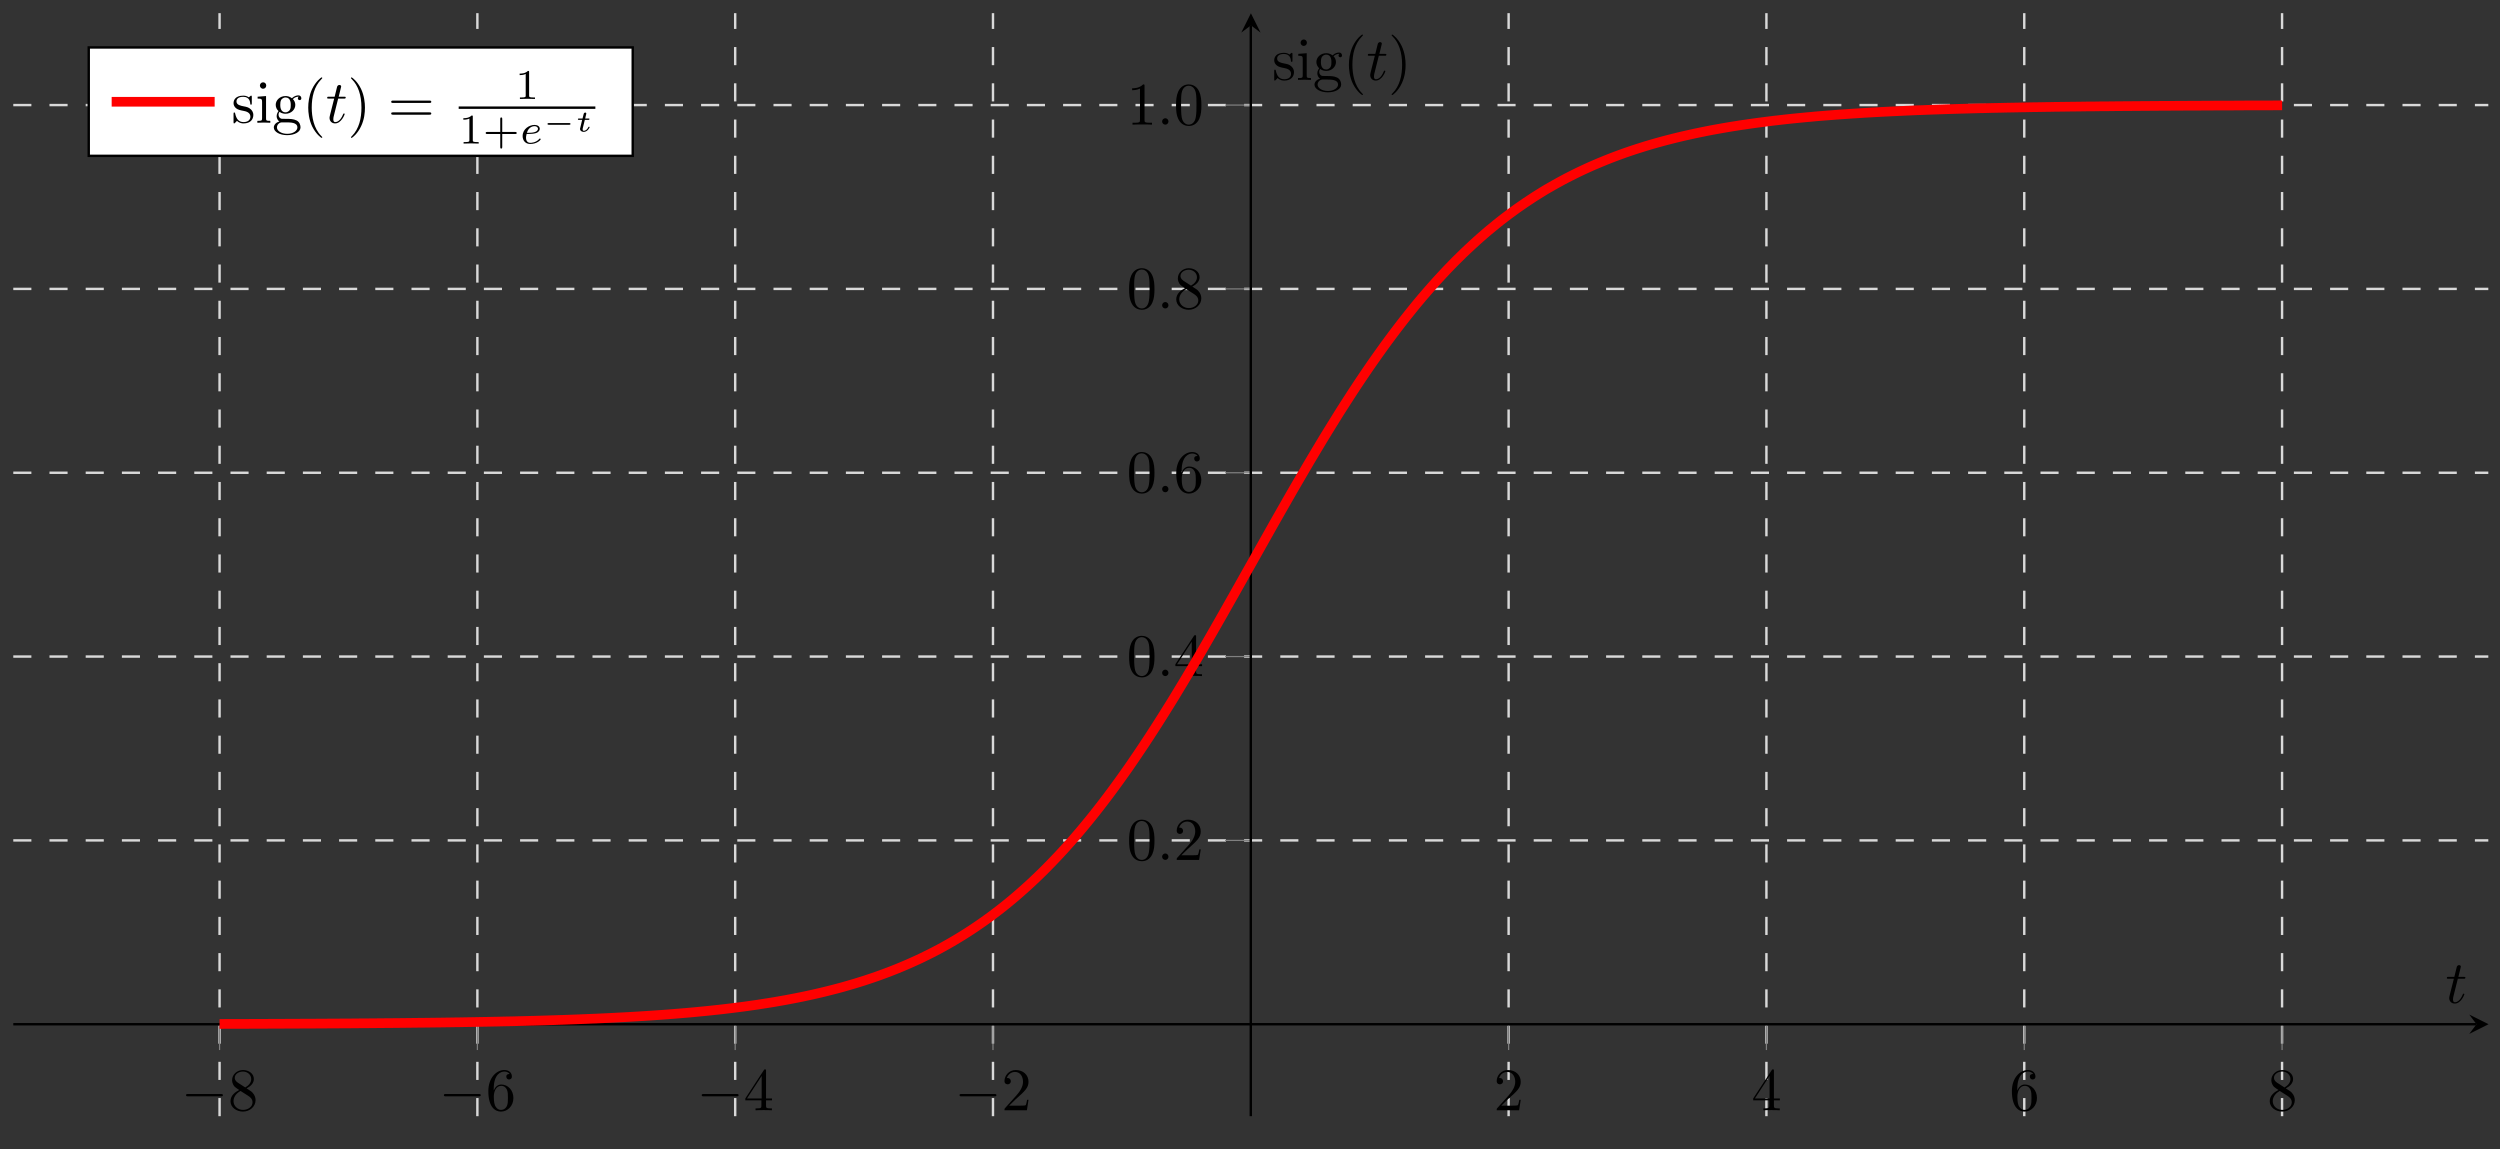 <?xml version="1.0" encoding="UTF-8"?>
<svg xmlns="http://www.w3.org/2000/svg" xmlns:xlink="http://www.w3.org/1999/xlink" width="720pt" height="331pt" viewBox="0 0 720 331" version="1.1">
<rect x="0" y="0" width="720" height="331" fill="#333333" stroke="none"/>
<defs>
<clipPath id="clip1">
  <path d="M 23 3.824 L 697 3.824 L 697 321.457 L 23 321.457 Z M 23 3.824 "/>
</clipPath>
</defs>
<g id="surface1">
<path style="fill:none;stroke-width:0.399;stroke-linecap:butt;stroke-linejoin:miter;stroke:rgb(85.098%,85.098%,85.098%);stroke-opacity:1;stroke-dasharray:2.989,2.989;stroke-miterlimit:10;" d="M 0.001 -15.165 L 0.001 166.778 M 42.576 -15.165 L 42.576 166.778 M 85.15 -15.165 L 85.15 166.778 M 127.723 -15.165 L 127.723 166.778 M 212.872 -15.165 L 212.872 166.778 M 255.446 -15.165 L 255.446 166.778 M 298.025 -15.165 L 298.025 166.778 M 340.599 -15.165 L 340.599 166.778 " transform="matrix(1.744,0,0,-1.746,63.232,294.983)"/>
<path style="fill:none;stroke-width:0.399;stroke-linecap:butt;stroke-linejoin:miter;stroke:rgb(85.098%,85.098%,85.098%);stroke-opacity:1;stroke-dasharray:2.989,2.989;stroke-miterlimit:10;" d="M -34.063 30.324 L 374.657 30.324 M -34.063 60.65 L 374.657 60.65 M -34.063 90.968 L 374.657 90.968 M -34.063 121.294 L 374.657 121.294 M -34.063 151.617 L 374.657 151.617 " transform="matrix(1.744,0,0,-1.746,63.232,294.983)"/>
<path style="fill:none;stroke-width:0.199;stroke-linecap:butt;stroke-linejoin:miter;stroke:rgb(50.196%,50.196%,50.196%);stroke-opacity:1;stroke-miterlimit:10;" d="M 0.001 -4.254 L 0.001 0.001 M 42.576 -4.254 L 42.576 0.001 M 85.15 -4.254 L 85.15 0.001 M 127.723 -4.254 L 127.723 0.001 M 212.872 -4.254 L 212.872 0.001 M 255.446 -4.254 L 255.446 0.001 M 298.025 -4.254 L 298.025 0.001 M 340.599 -4.254 L 340.599 0.001 " transform="matrix(1.744,0,0,-1.746,63.232,294.983)"/>
<path style="fill:none;stroke-width:0.199;stroke-linecap:butt;stroke-linejoin:miter;stroke:rgb(50.196%,50.196%,50.196%);stroke-opacity:1;stroke-miterlimit:10;" d="M 166.049 30.324 L 170.297 30.324 M 166.049 60.65 L 170.297 60.65 M 166.049 90.968 L 170.297 90.968 M 166.049 121.294 L 170.297 121.294 M 166.049 151.617 L 170.297 151.617 " transform="matrix(1.744,0,0,-1.746,63.232,294.983)"/>
<path style="fill:none;stroke-width:0.399;stroke-linecap:butt;stroke-linejoin:miter;stroke:rgb(0%,0%,0%);stroke-opacity:1;stroke-miterlimit:10;" d="M -34.063 0.001 L 372.666 0.001 " transform="matrix(1.744,0,0,-1.746,63.232,294.983)"/>
<path style=" stroke:none;fill-rule:nonzero;fill:rgb(0%,0%,0%);fill-opacity:1;" d="M 716.703 294.98 L 711.145 292.199 L 713.23 294.98 L 711.145 297.766 "/>
<path style="fill:none;stroke-width:0.399;stroke-linecap:butt;stroke-linejoin:miter;stroke:rgb(0%,0%,0%);stroke-opacity:1;stroke-miterlimit:10;" d="M 170.297 -15.165 L 170.297 164.785 " transform="matrix(1.744,0,0,-1.746,63.232,294.983)"/>
<path style=" stroke:none;fill-rule:nonzero;fill:rgb(0%,0%,0%);fill-opacity:1;" d="M 360.262 3.824 L 357.484 9.391 L 360.262 7.305 L 363.043 9.391 "/>
<path style=" stroke:none;fill-rule:nonzero;fill:rgb(0%,0%,0%);fill-opacity:1;" d="M 63.578 315.75 C 63.875 315.75 64.203 315.75 64.203 315.395 C 64.203 315.07 63.875 315.07 63.578 315.07 L 54.176 315.07 C 53.875 315.07 53.574 315.07 53.574 315.395 C 53.574 315.75 53.875 315.75 54.176 315.75 Z M 63.578 315.75 "/>
<path style=" stroke:none;fill-rule:nonzero;fill:rgb(0%,0%,0%);fill-opacity:1;" d="M 68.48 311.797 C 67.691 311.277 67.609 310.703 67.609 310.406 C 67.609 309.34 68.754 308.605 69.98 308.605 C 71.234 308.605 72.352 309.504 72.352 310.758 C 72.352 311.77 71.668 312.586 70.633 313.188 Z M 71.016 313.461 C 72.27 312.805 73.113 311.906 73.113 310.758 C 73.113 309.148 71.586 308.168 70.008 308.168 C 68.262 308.168 66.844 309.449 66.844 311.086 C 66.844 311.387 66.871 312.176 67.609 312.996 C 67.801 313.188 68.453 313.625 68.891 313.922 C 67.879 314.441 66.383 315.395 66.383 317.141 C 66.383 318.969 68.152 320.141 69.98 320.141 C 71.941 320.141 73.605 318.695 73.605 316.844 C 73.605 316.215 73.414 315.422 72.73 314.688 C 72.406 314.332 72.133 314.168 71.016 313.461 Z M 69.27 314.195 L 71.422 315.559 C 71.914 315.887 72.73 316.406 72.73 317.469 C 72.73 318.75 71.422 319.652 70.008 319.652 C 68.508 319.652 67.254 318.586 67.254 317.141 C 67.254 316.133 67.801 315.016 69.27 314.195 Z M 69.27 314.195 "/>
<path style=" stroke:none;fill-rule:nonzero;fill:rgb(0%,0%,0%);fill-opacity:1;" d="M 137.832 315.75 C 138.133 315.75 138.461 315.75 138.461 315.395 C 138.461 315.07 138.133 315.07 137.832 315.07 L 128.43 315.07 C 128.133 315.07 127.832 315.07 127.832 315.395 C 127.832 315.75 128.133 315.75 128.43 315.75 Z M 137.832 315.75 "/>
<path style=" stroke:none;fill-rule:nonzero;fill:rgb(0%,0%,0%);fill-opacity:1;" d="M 142.191 314.059 L 142.191 313.625 C 142.191 309.23 144.344 308.605 145.246 308.605 C 145.652 308.605 146.391 308.715 146.77 309.312 C 146.5 309.312 145.816 309.312 145.816 310.078 C 145.816 310.621 146.227 310.895 146.605 310.895 C 146.879 310.895 147.426 310.73 147.426 310.051 C 147.426 309.012 146.66 308.168 145.219 308.168 C 142.984 308.168 140.641 310.406 140.641 314.25 C 140.641 318.914 142.656 320.141 144.262 320.141 C 146.199 320.141 147.859 318.508 147.859 316.215 C 147.859 314.004 146.309 312.34 144.371 312.34 C 143.199 312.34 142.547 313.215 142.191 314.059 Z M 144.262 319.652 C 143.172 319.652 142.656 318.613 142.547 318.344 C 142.219 317.523 142.219 316.133 142.219 315.832 C 142.219 314.469 142.793 312.723 144.344 312.723 C 144.645 312.723 145.434 312.723 145.98 313.812 C 146.281 314.441 146.281 315.34 146.281 316.188 C 146.281 317.031 146.281 317.906 145.98 318.531 C 145.461 319.57 144.672 319.652 144.262 319.652 Z M 144.262 319.652 "/>
<path style=" stroke:none;fill-rule:nonzero;fill:rgb(0%,0%,0%);fill-opacity:1;" d="M 212.09 315.75 C 212.391 315.75 212.719 315.75 212.719 315.395 C 212.719 315.07 212.391 315.07 212.09 315.07 L 202.688 315.07 C 202.387 315.07 202.09 315.07 202.09 315.395 C 202.09 315.75 202.387 315.75 202.688 315.75 Z M 212.09 315.75 "/>
<path style=" stroke:none;fill-rule:nonzero;fill:rgb(0%,0%,0%);fill-opacity:1;" d="M 219.285 316.898 L 219.285 318.398 C 219.285 319.023 219.23 319.215 217.949 319.215 L 217.594 319.215 L 217.594 319.762 C 218.301 319.707 219.203 319.707 219.938 319.707 C 220.672 319.707 221.574 319.707 222.309 319.762 L 222.309 319.215 L 221.926 319.215 C 220.645 319.215 220.617 319.023 220.617 318.398 L 220.617 316.898 L 222.336 316.898 L 222.336 316.352 L 220.617 316.352 L 220.617 308.441 C 220.617 308.086 220.617 307.977 220.32 307.977 C 220.184 307.977 220.129 307.977 219.992 308.195 L 214.652 316.352 L 214.652 316.898 Z M 219.363 316.352 L 215.141 316.352 L 219.363 309.859 Z M 219.363 316.352 "/>
<path style=" stroke:none;fill-rule:nonzero;fill:rgb(0%,0%,0%);fill-opacity:1;" d="M 286.348 315.75 C 286.648 315.75 286.973 315.75 286.973 315.395 C 286.973 315.07 286.648 315.07 286.348 315.07 L 276.945 315.07 C 276.645 315.07 276.344 315.07 276.344 315.395 C 276.344 315.75 276.645 315.75 276.945 315.75 Z M 286.348 315.75 "/>
<path style=" stroke:none;fill-rule:nonzero;fill:rgb(0%,0%,0%);fill-opacity:1;" d="M 290.625 318.426 L 292.477 316.625 C 295.176 314.223 296.211 313.297 296.211 311.551 C 296.211 309.559 294.656 308.168 292.531 308.168 C 290.57 308.168 289.289 309.777 289.289 311.332 C 289.289 312.285 290.16 312.285 290.215 312.285 C 290.516 312.285 291.113 312.094 291.113 311.359 C 291.113 310.922 290.789 310.457 290.188 310.457 C 290.051 310.457 290.023 310.457 289.969 310.484 C 290.352 309.34 291.305 308.715 292.312 308.715 C 293.895 308.715 294.629 310.133 294.629 311.551 C 294.629 312.941 293.785 314.305 292.805 315.395 L 289.48 319.105 C 289.289 319.297 289.289 319.352 289.289 319.762 L 295.746 319.762 L 296.211 316.734 L 295.801 316.734 C 295.695 317.25 295.586 318.016 295.395 318.289 C 295.285 318.426 294.141 318.426 293.758 318.426 Z M 290.625 318.426 "/>
<path style=" stroke:none;fill-rule:nonzero;fill:rgb(0%,0%,0%);fill-opacity:1;" d="M 432.383 318.426 L 434.234 316.625 C 436.934 314.223 437.969 313.297 437.969 311.551 C 437.969 309.559 436.414 308.168 434.289 308.168 C 432.328 308.168 431.047 309.777 431.047 311.332 C 431.047 312.285 431.918 312.285 431.973 312.285 C 432.273 312.285 432.871 312.094 432.871 311.359 C 432.871 310.922 432.543 310.457 431.945 310.457 C 431.809 310.457 431.781 310.457 431.727 310.484 C 432.109 309.34 433.062 308.715 434.07 308.715 C 435.652 308.715 436.387 310.133 436.387 311.551 C 436.387 312.941 435.543 314.305 434.562 315.395 L 431.238 319.105 C 431.047 319.297 431.047 319.352 431.047 319.762 L 437.504 319.762 L 437.969 316.734 L 437.559 316.734 C 437.449 317.25 437.34 318.016 437.152 318.289 C 437.043 318.426 435.898 318.426 435.516 318.426 Z M 432.383 318.426 "/>
<path style=" stroke:none;fill-rule:nonzero;fill:rgb(0%,0%,0%);fill-opacity:1;" d="M 509.555 316.898 L 509.555 318.398 C 509.555 319.023 509.5 319.215 508.219 319.215 L 507.863 319.215 L 507.863 319.762 C 508.574 319.707 509.473 319.707 510.207 319.707 C 510.945 319.707 511.844 319.707 512.578 319.762 L 512.578 319.215 L 512.199 319.215 C 510.918 319.215 510.891 319.023 510.891 318.398 L 510.891 316.898 L 512.605 316.898 L 512.605 316.352 L 510.891 316.352 L 510.891 308.441 C 510.891 308.086 510.891 307.977 510.59 307.977 C 510.453 307.977 510.398 307.977 510.262 308.195 L 504.922 316.352 L 504.922 316.898 Z M 509.637 316.352 L 505.41 316.352 L 509.637 309.859 Z M 509.637 316.352 "/>
<path style=" stroke:none;fill-rule:nonzero;fill:rgb(0%,0%,0%);fill-opacity:1;" d="M 580.977 314.059 L 580.977 313.625 C 580.977 309.23 583.129 308.605 584.031 308.605 C 584.438 308.605 585.176 308.715 585.555 309.312 C 585.281 309.312 584.602 309.312 584.602 310.078 C 584.602 310.621 585.012 310.895 585.391 310.895 C 585.664 310.895 586.211 310.73 586.211 310.051 C 586.211 309.012 585.445 308.168 584.004 308.168 C 581.766 308.168 579.422 310.406 579.422 314.25 C 579.422 318.914 581.441 320.141 583.047 320.141 C 584.984 320.141 586.645 318.508 586.645 316.215 C 586.645 314.004 585.094 312.34 583.156 312.34 C 581.984 312.34 581.332 313.215 580.977 314.059 Z M 583.047 319.652 C 581.957 319.652 581.441 318.613 581.332 318.344 C 581.004 317.523 581.004 316.133 581.004 315.832 C 581.004 314.469 581.578 312.723 583.129 312.723 C 583.43 312.723 584.219 312.723 584.766 313.812 C 585.066 314.441 585.066 315.34 585.066 316.188 C 585.066 317.031 585.066 317.906 584.766 318.531 C 584.246 319.57 583.457 319.652 583.047 319.652 Z M 583.047 319.652 "/>
<path style=" stroke:none;fill-rule:nonzero;fill:rgb(0%,0%,0%);fill-opacity:1;" d="M 655.777 311.797 C 654.988 311.277 654.906 310.703 654.906 310.406 C 654.906 309.34 656.051 308.605 657.277 308.605 C 658.531 308.605 659.648 309.504 659.648 310.758 C 659.648 311.77 658.969 312.586 657.934 313.188 Z M 658.312 313.461 C 659.566 312.805 660.41 311.906 660.41 310.758 C 660.41 309.148 658.887 308.168 657.305 308.168 C 655.562 308.168 654.145 309.449 654.145 311.086 C 654.145 311.387 654.172 312.176 654.906 312.996 C 655.098 313.188 655.75 313.625 656.188 313.922 C 655.18 314.441 653.68 315.395 653.68 317.141 C 653.68 318.969 655.453 320.141 657.277 320.141 C 659.238 320.141 660.902 318.695 660.902 316.844 C 660.902 316.215 660.711 315.422 660.031 314.688 C 659.703 314.332 659.43 314.168 658.312 313.461 Z M 656.57 314.195 L 658.723 315.559 C 659.215 315.887 660.031 316.406 660.031 317.469 C 660.031 318.75 658.723 319.652 657.305 319.652 C 655.805 319.652 654.551 318.586 654.551 317.141 C 654.551 316.133 655.098 315.016 656.57 314.195 Z M 656.57 314.195 "/>
<path style=" stroke:none;fill-rule:nonzero;fill:rgb(0%,0%,0%);fill-opacity:1;" d="M 332.488 242.086 C 332.488 240.695 332.406 239.305 331.805 238.023 C 331.016 236.332 329.57 236.059 328.863 236.059 C 327.801 236.059 326.547 236.523 325.809 238.133 C 325.266 239.332 325.184 240.695 325.184 242.086 C 325.184 243.395 325.238 244.949 325.973 246.289 C 326.711 247.68 327.992 248.031 328.836 248.031 C 329.762 248.031 331.098 247.68 331.859 246.016 C 332.406 244.812 332.488 243.449 332.488 242.086 Z M 328.836 247.652 C 328.152 247.652 327.117 247.215 326.82 245.551 C 326.629 244.516 326.629 242.906 326.629 241.867 C 326.629 240.75 326.629 239.605 326.766 238.676 C 327.09 236.605 328.398 236.441 328.836 236.441 C 329.406 236.441 330.551 236.766 330.879 238.484 C 331.07 239.469 331.07 240.777 331.07 241.867 C 331.07 243.176 331.07 244.352 330.879 245.469 C 330.605 247.133 329.625 247.652 328.836 247.652 Z M 328.836 247.652 "/>
<path style=" stroke:none;fill-rule:nonzero;fill:rgb(0%,0%,0%);fill-opacity:1;" d="M 336.516 246.723 C 336.516 246.234 336.105 245.797 335.617 245.797 C 335.098 245.797 334.688 246.234 334.688 246.723 C 334.688 247.242 335.098 247.652 335.617 247.652 C 336.105 247.652 336.516 247.242 336.516 246.723 Z M 336.516 246.723 "/>
<path style=" stroke:none;fill-rule:nonzero;fill:rgb(0%,0%,0%);fill-opacity:1;" d="M 340.227 246.316 L 342.078 244.516 C 344.777 242.113 345.812 241.188 345.812 239.441 C 345.812 237.449 344.258 236.059 342.133 236.059 C 340.172 236.059 338.891 237.668 338.891 239.223 C 338.891 240.176 339.762 240.176 339.816 240.176 C 340.117 240.176 340.715 239.984 340.715 239.25 C 340.715 238.812 340.391 238.348 339.789 238.348 C 339.652 238.348 339.625 238.348 339.57 238.375 C 339.953 237.23 340.906 236.605 341.914 236.605 C 343.496 236.605 344.23 238.023 344.23 239.441 C 344.23 240.832 343.387 242.195 342.406 243.285 L 339.082 246.996 C 338.891 247.188 338.891 247.242 338.891 247.652 L 345.348 247.652 L 345.812 244.625 L 345.402 244.625 C 345.293 245.141 345.184 245.906 344.996 246.18 C 344.887 246.316 343.742 246.316 343.359 246.316 Z M 340.227 246.316 "/>
<path style=" stroke:none;fill-rule:nonzero;fill:rgb(0%,0%,0%);fill-opacity:1;" d="M 332.488 189.148 C 332.488 187.758 332.406 186.363 331.805 185.082 C 331.016 183.391 329.57 183.117 328.863 183.117 C 327.801 183.117 326.547 183.582 325.809 185.191 C 325.266 186.391 325.184 187.758 325.184 189.148 C 325.184 190.457 325.238 192.012 325.973 193.348 C 326.711 194.738 327.992 195.094 328.836 195.094 C 329.762 195.094 331.098 194.738 331.859 193.074 C 332.406 191.875 332.488 190.512 332.488 189.148 Z M 328.836 194.711 C 328.152 194.711 327.117 194.277 326.82 192.613 C 326.629 191.574 326.629 189.965 326.629 188.93 C 326.629 187.812 326.629 186.664 326.766 185.738 C 327.09 183.664 328.398 183.5 328.836 183.5 C 329.406 183.5 330.551 183.828 330.879 185.547 C 331.07 186.527 331.07 187.84 331.07 188.93 C 331.07 190.238 331.07 191.41 330.879 192.531 C 330.605 194.195 329.625 194.711 328.836 194.711 Z M 328.836 194.711 "/>
<path style=" stroke:none;fill-rule:nonzero;fill:rgb(0%,0%,0%);fill-opacity:1;" d="M 336.516 193.785 C 336.516 193.293 336.105 192.855 335.617 192.855 C 335.098 192.855 334.688 193.293 334.688 193.785 C 334.688 194.305 335.098 194.711 335.617 194.711 C 336.105 194.711 336.516 194.305 336.516 193.785 Z M 336.516 193.785 "/>
<path style=" stroke:none;fill-rule:nonzero;fill:rgb(0%,0%,0%);fill-opacity:1;" d="M 343.141 191.848 L 343.141 193.348 C 343.141 193.977 343.086 194.168 341.805 194.168 L 341.453 194.168 L 341.453 194.711 C 342.16 194.656 343.059 194.656 343.797 194.656 C 344.531 194.656 345.43 194.656 346.168 194.711 L 346.168 194.168 L 345.785 194.168 C 344.504 194.168 344.477 193.977 344.477 193.348 L 344.477 191.848 L 346.195 191.848 L 346.195 191.301 L 344.477 191.301 L 344.477 183.391 C 344.477 183.039 344.477 182.93 344.176 182.93 C 344.039 182.93 343.988 182.93 343.852 183.145 L 338.508 191.301 L 338.508 191.848 Z M 343.223 191.301 L 339 191.301 L 343.223 184.809 Z M 343.223 191.301 "/>
<path style=" stroke:none;fill-rule:nonzero;fill:rgb(0%,0%,0%);fill-opacity:1;" d="M 332.488 136.211 C 332.488 134.82 332.406 133.43 331.805 132.145 C 331.016 130.453 329.57 130.184 328.863 130.184 C 327.801 130.184 326.547 130.645 325.809 132.254 C 325.266 133.457 325.184 134.82 325.184 136.211 C 325.184 137.52 325.238 139.074 325.973 140.41 C 326.711 141.801 327.992 142.156 328.836 142.156 C 329.762 142.156 331.098 141.801 331.859 140.137 C 332.406 138.938 332.488 137.574 332.488 136.211 Z M 328.836 141.773 C 328.152 141.773 327.117 141.34 326.82 139.676 C 326.629 138.637 326.629 137.027 326.629 135.992 C 326.629 134.875 326.629 133.727 326.766 132.801 C 327.09 130.727 328.398 130.562 328.836 130.562 C 329.406 130.562 330.551 130.891 330.879 132.609 C 331.07 133.59 331.07 134.902 331.07 135.992 C 331.07 137.301 331.07 138.473 330.879 139.594 C 330.605 141.258 329.625 141.773 328.836 141.773 Z M 328.836 141.773 "/>
<path style=" stroke:none;fill-rule:nonzero;fill:rgb(0%,0%,0%);fill-opacity:1;" d="M 336.516 140.848 C 336.516 140.355 336.105 139.922 335.617 139.922 C 335.098 139.922 334.688 140.355 334.688 140.848 C 334.688 141.367 335.098 141.773 335.617 141.773 C 336.105 141.773 336.516 141.367 336.516 140.848 Z M 336.516 140.848 "/>
<path style=" stroke:none;fill-rule:nonzero;fill:rgb(0%,0%,0%);fill-opacity:1;" d="M 340.309 136.074 L 340.309 135.637 C 340.309 131.246 342.461 130.617 343.359 130.617 C 343.77 130.617 344.504 130.727 344.887 131.328 C 344.613 131.328 343.934 131.328 343.934 132.09 C 343.934 132.637 344.34 132.91 344.723 132.91 C 344.996 132.91 345.539 132.746 345.539 132.062 C 345.539 131.027 344.777 130.184 343.332 130.184 C 341.098 130.184 338.754 132.418 338.754 136.266 C 338.754 140.93 340.77 142.156 342.379 142.156 C 344.312 142.156 345.977 140.52 345.977 138.23 C 345.977 136.02 344.422 134.355 342.488 134.355 C 341.316 134.355 340.66 135.227 340.309 136.074 Z M 342.379 141.664 C 341.289 141.664 340.77 140.629 340.66 140.355 C 340.336 139.539 340.336 138.148 340.336 137.848 C 340.336 136.484 340.906 134.738 342.461 134.738 C 342.762 134.738 343.551 134.738 344.094 135.828 C 344.395 136.457 344.395 137.355 344.395 138.203 C 344.395 139.047 344.395 139.922 344.094 140.547 C 343.578 141.582 342.789 141.664 342.379 141.664 Z M 342.379 141.664 "/>
<path style=" stroke:none;fill-rule:nonzero;fill:rgb(0%,0%,0%);fill-opacity:1;" d="M 332.488 83.273 C 332.488 81.883 332.406 80.492 331.805 79.207 C 331.016 77.516 329.57 77.246 328.863 77.246 C 327.801 77.246 326.547 77.707 325.809 79.316 C 325.266 80.52 325.184 81.883 325.184 83.273 C 325.184 84.582 325.238 86.137 325.973 87.473 C 326.711 88.863 327.992 89.219 328.836 89.219 C 329.762 89.219 331.098 88.863 331.859 87.199 C 332.406 86 332.488 84.637 332.488 83.273 Z M 328.836 88.836 C 328.152 88.836 327.117 88.402 326.82 86.738 C 326.629 85.699 326.629 84.09 326.629 83.055 C 326.629 81.938 326.629 80.789 326.766 79.863 C 327.09 77.789 328.398 77.625 328.836 77.625 C 329.406 77.625 330.551 77.953 330.879 79.672 C 331.07 80.652 331.07 81.965 331.07 83.055 C 331.07 84.363 331.07 85.535 330.879 86.656 C 330.605 88.32 329.625 88.836 328.836 88.836 Z M 328.836 88.836 "/>
<path style=" stroke:none;fill-rule:nonzero;fill:rgb(0%,0%,0%);fill-opacity:1;" d="M 336.516 87.91 C 336.516 87.418 336.105 86.984 335.617 86.984 C 335.098 86.984 334.688 87.418 334.688 87.91 C 334.688 88.43 335.098 88.836 335.617 88.836 C 336.105 88.836 336.516 88.43 336.516 87.91 Z M 336.516 87.91 "/>
<path style=" stroke:none;fill-rule:nonzero;fill:rgb(0%,0%,0%);fill-opacity:1;" d="M 340.852 80.871 C 340.062 80.355 339.98 79.781 339.98 79.48 C 339.98 78.418 341.125 77.68 342.352 77.68 C 343.605 77.68 344.723 78.582 344.723 79.836 C 344.723 80.844 344.039 81.664 343.004 82.262 Z M 343.387 82.535 C 344.641 81.883 345.484 80.98 345.484 79.836 C 345.484 78.227 343.961 77.246 342.379 77.246 C 340.633 77.246 339.219 78.527 339.219 80.164 C 339.219 80.465 339.246 81.254 339.98 82.074 C 340.172 82.262 340.824 82.699 341.262 83 C 340.254 83.52 338.754 84.473 338.754 86.219 C 338.754 88.047 340.523 89.219 342.352 89.219 C 344.312 89.219 345.977 87.773 345.977 85.918 C 345.977 85.293 345.785 84.5 345.105 83.766 C 344.777 83.41 344.504 83.246 343.387 82.535 Z M 341.645 83.273 L 343.797 84.637 C 344.285 84.965 345.105 85.48 345.105 86.547 C 345.105 87.828 343.797 88.727 342.379 88.727 C 340.879 88.727 339.625 87.664 339.625 86.219 C 339.625 85.211 340.172 84.09 341.645 83.273 Z M 341.645 83.273 "/>
<path style=" stroke:none;fill-rule:nonzero;fill:rgb(0%,0%,0%);fill-opacity:1;" d="M 329.625 24.77 C 329.625 24.336 329.625 24.309 329.219 24.309 C 328.129 25.426 326.602 25.426 326.055 25.426 L 326.055 25.973 C 326.41 25.973 327.418 25.973 328.316 25.508 L 328.316 34.535 C 328.316 35.164 328.262 35.355 326.711 35.355 L 326.164 35.355 L 326.164 35.898 C 326.766 35.844 328.262 35.844 328.973 35.844 C 329.652 35.844 331.18 35.844 331.777 35.898 L 331.777 35.355 L 331.234 35.355 C 329.652 35.355 329.625 35.164 329.625 34.535 Z M 329.625 24.77 "/>
<path style=" stroke:none;fill-rule:nonzero;fill:rgb(0%,0%,0%);fill-opacity:1;" d="M 336.516 34.973 C 336.516 34.48 336.105 34.047 335.617 34.047 C 335.098 34.047 334.688 34.48 334.688 34.973 C 334.688 35.492 335.098 35.898 335.617 35.898 C 336.105 35.898 336.516 35.492 336.516 34.973 Z M 336.516 34.973 "/>
<path style=" stroke:none;fill-rule:nonzero;fill:rgb(0%,0%,0%);fill-opacity:1;" d="M 346.004 30.336 C 346.004 28.945 345.922 27.555 345.32 26.27 C 344.531 24.578 343.086 24.309 342.379 24.309 C 341.316 24.309 340.062 24.77 339.324 26.379 C 338.781 27.582 338.699 28.945 338.699 30.336 C 338.699 31.645 338.754 33.199 339.488 34.535 C 340.227 35.926 341.508 36.281 342.352 36.281 C 343.277 36.281 344.613 35.926 345.375 34.262 C 345.922 33.062 346.004 31.699 346.004 30.336 Z M 342.352 35.898 C 341.668 35.898 340.633 35.465 340.336 33.801 C 340.145 32.762 340.145 31.152 340.145 30.117 C 340.145 29 340.145 27.852 340.281 26.926 C 340.605 24.852 341.914 24.688 342.352 24.688 C 342.922 24.688 344.066 25.016 344.395 26.734 C 344.586 27.719 344.586 29.027 344.586 30.117 C 344.586 31.426 344.586 32.602 344.395 33.719 C 344.121 35.383 343.141 35.898 342.352 35.898 Z M 342.352 35.898 "/>
<g clip-path="url(#clip1)" clip-rule="nonzero">
<path style="fill:none;stroke-width:1.594;stroke-linecap:butt;stroke-linejoin:miter;stroke:rgb(100%,0%,0%);stroke-opacity:1;stroke-miterlimit:10;" d="M 0.001 0.051 L 0.684 0.051 L 1.365 0.055 L 2.048 0.055 L 2.731 0.06 L 3.41 0.06 L 4.095 0.062 L 4.778 0.062 L 5.461 0.066 L 6.142 0.066 L 6.825 0.071 L 7.508 0.071 L 8.192 0.075 L 8.872 0.077 L 9.555 0.077 L 10.924 0.086 L 11.602 0.086 L 13.654 0.098 L 14.332 0.098 L 16.384 0.109 L 17.063 0.113 L 18.431 0.122 L 19.11 0.124 L 21.161 0.138 L 21.842 0.14 L 22.525 0.145 L 23.208 0.153 L 23.891 0.156 L 24.572 0.16 L 25.255 0.169 L 26.621 0.176 L 27.302 0.185 L 27.985 0.187 L 29.353 0.203 L 30.032 0.207 L 32.083 0.232 L 32.762 0.239 L 33.447 0.243 L 34.13 0.254 L 34.809 0.261 L 36.86 0.286 L 37.539 0.297 L 38.224 0.306 L 38.907 0.317 L 39.59 0.324 L 40.271 0.337 L 42.321 0.371 L 43.001 0.384 L 44.368 0.406 L 45.051 0.422 L 45.731 0.433 L 47.098 0.465 L 47.783 0.478 L 48.461 0.491 L 49.145 0.511 L 50.513 0.543 L 51.192 0.563 L 51.877 0.579 L 52.56 0.599 L 53.239 0.617 L 53.924 0.637 L 54.607 0.661 L 55.29 0.679 L 55.969 0.704 L 56.654 0.722 L 57.337 0.746 L 58.02 0.773 L 58.701 0.798 L 60.75 0.878 L 61.431 0.908 L 62.114 0.934 L 63.482 0.997 L 64.161 1.028 L 66.212 1.134 L 66.891 1.169 L 68.259 1.245 L 68.938 1.286 L 70.989 1.413 L 71.668 1.46 L 73.036 1.554 L 73.719 1.606 L 74.4 1.657 L 75.766 1.767 L 76.45 1.825 L 77.13 1.883 L 77.813 1.941 L 78.497 2.004 L 79.18 2.071 L 79.86 2.136 L 80.544 2.203 L 81.227 2.275 L 81.912 2.349 L 82.59 2.422 L 83.274 2.501 L 84.642 2.664 L 85.321 2.751 L 86.006 2.836 L 86.689 2.926 L 87.368 3.02 L 88.736 3.214 L 89.419 3.32 L 90.098 3.427 L 91.466 3.644 L 92.149 3.763 L 92.83 3.883 L 93.513 4.004 L 94.879 4.262 L 95.56 4.398 L 96.243 4.535 L 96.926 4.68 L 97.611 4.828 L 98.29 4.98 L 98.973 5.136 L 99.656 5.298 L 100.341 5.465 L 101.02 5.638 L 101.703 5.812 L 102.388 5.993 L 103.067 6.179 L 103.75 6.376 L 104.435 6.575 L 105.118 6.777 L 105.797 6.989 L 106.482 7.204 L 107.165 7.43 L 107.849 7.66 L 108.529 7.895 L 109.212 8.137 L 110.579 8.645 L 111.259 8.911 L 111.942 9.184 L 112.626 9.466 L 113.309 9.755 L 113.989 10.05 L 114.673 10.357 L 115.356 10.668 L 116.041 10.992 L 116.719 11.326 L 117.403 11.663 L 118.088 12.012 L 118.771 12.37 L 119.45 12.742 L 120.133 13.122 L 120.818 13.512 L 121.497 13.91 L 122.18 14.322 L 122.865 14.742 L 123.548 15.176 L 124.227 15.617 L 124.912 16.074 L 125.595 16.543 L 126.278 17.02 L 126.959 17.508 L 127.642 18.011 L 128.325 18.528 L 129.008 19.054 L 129.689 19.593 L 130.372 20.148 L 131.055 20.714 L 131.738 21.298 L 132.419 21.891 L 133.102 22.5 L 133.785 23.117 L 134.47 23.755 L 135.149 24.402 L 135.832 25.066 L 136.517 25.746 L 137.196 26.438 L 137.879 27.149 L 138.564 27.868 L 139.247 28.606 L 139.926 29.356 L 140.611 30.121 L 141.294 30.906 L 141.978 31.703 L 142.656 32.513 L 143.341 33.341 L 144.024 34.18 L 144.708 35.039 L 145.388 35.907 L 146.071 36.793 L 146.755 37.693 L 147.438 38.61 L 148.118 39.539 L 148.802 40.485 L 149.485 41.445 L 150.17 42.414 L 150.849 43.403 L 151.532 44.403 L 152.215 45.419 L 152.895 46.441 L 153.579 47.48 L 154.262 48.536 L 154.947 49.599 L 155.626 50.673 L 156.309 51.762 L 156.994 52.859 L 157.677 53.969 L 158.356 55.09 L 159.041 56.219 L 159.724 57.361 L 160.407 58.504 L 161.088 59.661 L 161.771 60.824 L 162.454 61.997 L 163.137 63.176 L 163.818 64.36 L 164.501 65.55 L 165.184 66.747 L 165.867 67.946 L 166.548 69.152 L 167.231 70.356 L 167.914 71.567 L 168.599 72.782 L 169.278 73.997 L 170.646 76.418 L 171.325 77.628 L 172.693 80.058 L 173.376 81.269 L 174.055 82.477 L 175.423 84.882 L 176.107 86.079 L 176.785 87.265 L 177.47 88.453 L 178.154 89.628 L 178.837 90.801 L 179.517 91.964 L 180.2 93.121 L 180.884 94.269 L 181.567 95.405 L 182.247 96.54 L 182.931 97.656 L 183.614 98.762 L 184.297 99.863 L 184.978 100.957 L 185.661 102.029 L 186.344 103.089 L 187.024 104.145 L 187.708 105.184 L 188.391 106.211 L 189.076 107.226 L 189.755 108.222 L 190.438 109.211 L 191.123 110.18 L 191.806 111.14 L 192.485 112.086 L 193.17 113.013 L 193.853 113.93 L 194.536 114.827 L 195.215 115.711 L 195.9 116.586 L 196.583 117.441 L 197.266 118.289 L 197.947 119.114 L 198.63 119.927 L 199.313 120.719 L 199.996 121.504 L 200.677 122.265 L 201.36 123.019 L 202.043 123.755 L 202.728 124.485 L 203.407 125.185 L 204.09 125.883 L 204.775 126.554 L 205.454 127.223 L 206.137 127.868 L 206.82 128.503 L 207.505 129.13 L 208.184 129.738 L 208.867 130.329 L 209.552 130.915 L 210.236 131.472 L 210.914 132.032 L 211.599 132.575 L 212.283 133.101 L 212.966 133.614 L 213.646 134.11 L 214.329 134.609 L 215.013 135.079 L 215.696 135.551 L 216.376 136.001 L 217.06 136.453 L 217.743 136.883 L 218.426 137.308 L 219.107 137.72 L 220.473 138.5 L 221.154 138.876 L 221.837 139.25 L 222.52 139.61 L 223.205 139.957 L 223.884 140.297 L 224.567 140.628 L 225.252 140.951 L 225.935 141.266 L 226.614 141.57 L 227.297 141.863 L 227.982 142.152 L 228.665 142.434 L 229.344 142.707 L 230.029 142.973 L 230.712 143.231 L 231.395 143.481 L 232.076 143.727 L 232.759 143.962 L 233.442 144.193 L 234.125 144.414 L 234.806 144.629 L 235.489 144.844 L 236.172 145.047 L 236.857 145.247 L 237.536 145.437 L 238.219 145.625 L 238.902 145.808 L 239.583 145.981 L 240.266 146.153 L 240.949 146.321 L 241.635 146.484 L 242.313 146.636 L 242.996 146.788 L 243.681 146.938 L 244.365 147.081 L 245.043 147.218 L 245.728 147.357 L 246.412 147.489 L 247.095 147.614 L 247.775 147.735 L 248.459 147.856 L 249.142 147.972 L 249.825 148.086 L 250.505 148.191 L 251.189 148.301 L 251.872 148.399 L 252.555 148.5 L 253.236 148.594 L 253.919 148.688 L 254.602 148.777 L 255.283 148.867 L 256.649 149.039 L 257.334 149.113 L 258.013 149.196 L 259.379 149.344 L 260.064 149.415 L 260.743 149.48 L 262.111 149.614 L 262.794 149.672 L 263.473 149.74 L 264.158 149.798 L 265.524 149.907 L 266.205 149.957 L 266.888 150.013 L 267.571 150.062 L 268.254 150.109 L 268.935 150.156 L 269.618 150.203 L 270.301 150.245 L 270.982 150.29 L 271.665 150.333 L 273.031 150.411 L 273.712 150.447 L 274.395 150.485 L 275.764 150.554 L 276.442 150.585 L 277.81 150.648 L 278.494 150.684 L 279.172 150.711 L 279.857 150.742 L 280.541 150.769 L 281.224 150.789 L 281.902 150.82 L 283.954 150.892 L 284.635 150.914 L 285.318 150.937 L 286.684 150.977 L 287.365 150.999 L 288.048 151.015 L 288.731 151.035 L 289.412 151.055 L 290.778 151.093 L 291.461 151.102 L 292.142 151.122 L 292.825 151.14 L 294.193 151.165 L 294.872 151.183 L 296.923 151.219 L 297.602 151.234 L 298.287 151.243 L 298.97 151.259 L 299.653 151.27 L 300.334 151.277 L 301.7 151.301 L 302.383 151.308 L 303.064 151.322 L 304.43 151.337 L 305.111 151.348 L 307.16 151.371 L 307.841 151.38 L 308.524 151.391 L 309.893 151.398 L 310.571 151.411 L 311.94 151.418 L 312.623 151.427 L 313.301 151.433 L 313.984 151.438 L 314.67 151.445 L 315.353 151.449 L 316.031 151.454 L 316.717 151.458 L 317.4 151.465 L 318.083 151.469 L 318.764 151.474 L 319.447 151.48 L 320.813 151.489 L 321.494 151.492 L 322.177 151.496 L 322.86 151.496 L 323.541 151.501 L 324.224 151.507 L 324.907 151.507 L 325.59 151.512 L 326.271 151.516 L 326.954 151.516 L 327.637 151.521 L 328.322 151.521 L 329.001 151.527 L 329.684 151.532 L 330.369 151.532 L 331.052 151.536 L 331.731 151.539 L 332.416 151.539 L 333.782 151.548 L 334.461 151.552 L 336.512 151.552 L 337.193 151.554 L 337.876 151.554 L 338.559 151.559 L 339.24 151.563 L 340.606 151.563 " transform="matrix(1.744,0,0,-1.746,63.232,294.983)"/>
</g>
<path style=" stroke:none;fill-rule:nonzero;fill:rgb(0%,0%,0%);fill-opacity:1;" d="M 707.855 281.883 L 709.488 281.883 C 709.844 281.883 710.035 281.883 710.035 281.527 C 710.035 281.336 709.844 281.336 709.543 281.336 L 708.02 281.336 C 708.645 278.855 708.727 278.527 708.727 278.418 C 708.727 278.117 708.508 277.953 708.211 277.953 C 708.156 277.953 707.664 277.953 707.527 278.582 L 706.848 281.336 L 705.211 281.336 C 704.855 281.336 704.695 281.336 704.695 281.664 C 704.695 281.883 704.828 281.883 705.184 281.883 L 706.711 281.883 C 705.457 286.82 705.375 287.121 705.375 287.418 C 705.375 288.375 706.027 289.027 706.984 289.027 C 708.754 289.027 709.734 286.492 709.734 286.355 C 709.734 286.164 709.598 286.164 709.543 286.164 C 709.383 286.164 709.355 286.219 709.273 286.41 C 708.535 288.238 707.609 288.648 707.012 288.648 C 706.656 288.648 706.465 288.43 706.465 287.855 C 706.465 287.418 706.52 287.309 706.574 287.012 Z M 707.855 281.883 "/>
<path style=" stroke:none;fill-rule:nonzero;fill:rgb(0%,0%,0%);fill-opacity:1;" d="M 370.023 19.633 C 370.406 19.715 371.824 19.988 371.824 21.242 C 371.824 22.113 371.223 22.824 369.859 22.824 C 368.391 22.824 367.762 21.84 367.434 20.34 C 367.379 20.125 367.379 20.07 367.191 20.07 C 366.973 20.07 366.973 20.176 366.973 20.477 L 366.973 22.797 C 366.973 23.098 366.973 23.207 367.164 23.207 C 367.246 23.207 367.273 23.18 367.598 22.852 C 367.625 22.824 367.625 22.797 367.953 22.469 C 368.715 23.18 369.508 23.207 369.859 23.207 C 371.852 23.207 372.668 22.031 372.668 20.777 C 372.668 19.879 372.148 19.332 371.934 19.141 C 371.359 18.566 370.68 18.434 369.941 18.297 C 368.961 18.105 367.816 17.887 367.816 16.879 C 367.816 16.25 368.254 15.539 369.75 15.539 C 371.66 15.539 371.77 17.121 371.797 17.641 C 371.797 17.805 371.961 17.805 371.984 17.805 C 372.23 17.805 372.23 17.723 372.23 17.395 L 372.23 15.621 C 372.23 15.348 372.23 15.215 372.039 15.215 C 371.961 15.215 371.906 15.215 371.688 15.43 C 371.633 15.484 371.469 15.648 371.387 15.703 C 370.734 15.215 370.023 15.215 369.75 15.215 C 367.625 15.215 366.973 16.387 366.973 17.367 C 366.973 17.969 367.246 18.461 367.707 18.84 C 368.281 19.277 368.77 19.387 370.023 19.633 Z M 370.023 19.633 "/>
<path style=" stroke:none;fill-rule:nonzero;fill:rgb(0%,0%,0%);fill-opacity:1;" d="M 376.332 15.324 L 373.906 15.512 L 373.906 16.059 C 375.023 16.059 375.188 16.168 375.188 17.012 L 375.188 21.707 C 375.188 22.469 374.996 22.469 373.824 22.469 L 373.824 23.016 C 374.371 22.988 375.324 22.961 375.734 22.961 C 376.359 22.961 376.961 22.988 377.559 23.016 L 377.559 22.469 C 376.387 22.469 376.332 22.387 376.332 21.707 Z M 376.387 12.293 C 376.387 11.75 375.977 11.367 375.488 11.367 C 374.941 11.367 374.562 11.832 374.562 12.293 C 374.562 12.758 374.941 13.223 375.488 13.223 C 375.977 13.223 376.387 12.84 376.387 12.293 Z M 376.387 12.293 "/>
<path style=" stroke:none;fill-rule:nonzero;fill:rgb(0%,0%,0%);fill-opacity:1;" d="M 381.949 20.016 C 380.422 20.016 380.422 18.27 380.422 17.887 C 380.422 17.422 380.449 16.852 380.695 16.414 C 380.832 16.223 381.242 15.73 381.949 15.73 C 383.449 15.73 383.449 17.449 383.449 17.859 C 383.449 18.324 383.449 18.895 383.176 19.332 C 383.039 19.523 382.633 20.016 381.949 20.016 Z M 379.934 20.695 C 379.934 20.641 379.934 20.23 380.207 19.879 C 380.887 20.367 381.621 20.422 381.949 20.422 C 383.559 20.422 384.758 19.223 384.758 17.887 C 384.758 17.23 384.484 16.605 384.047 16.195 C 384.676 15.594 385.301 15.512 385.602 15.512 C 385.656 15.512 385.738 15.512 385.793 15.539 C 385.602 15.594 385.492 15.785 385.492 16.004 C 385.492 16.305 385.738 16.496 386.012 16.496 C 386.176 16.496 386.5 16.387 386.5 15.977 C 386.5 15.676 386.309 15.133 385.629 15.133 C 385.273 15.133 384.512 15.242 383.777 15.949 C 383.039 15.375 382.332 15.324 381.949 15.324 C 380.316 15.324 379.117 16.523 379.117 17.859 C 379.117 18.621 379.496 19.277 379.934 19.66 C 379.715 19.906 379.387 20.477 379.387 21.105 C 379.387 21.652 379.633 22.305 380.18 22.66 C 379.117 22.934 378.57 23.695 378.57 24.379 C 378.57 25.633 380.289 26.59 382.414 26.59 C 384.457 26.59 386.258 25.715 386.258 24.352 C 386.258 23.75 386.039 22.852 385.137 22.359 C 384.211 21.895 383.203 21.895 382.141 21.895 C 381.703 21.895 380.969 21.895 380.832 21.867 C 380.289 21.789 379.934 21.27 379.934 20.695 Z M 382.441 26.207 C 380.668 26.207 379.469 25.305 379.469 24.379 C 379.469 23.586 380.125 22.934 380.887 22.906 L 381.922 22.906 C 383.422 22.906 385.355 22.906 385.355 24.379 C 385.355 25.332 384.129 26.207 382.441 26.207 Z M 382.441 26.207 "/>
<path style=" stroke:none;fill-rule:nonzero;fill:rgb(0%,0%,0%);fill-opacity:1;" d="M 392.52 27.188 C 392.52 27.133 392.52 27.105 392.219 26.805 C 390.066 24.625 389.492 21.324 389.492 18.648 C 389.492 15.621 390.148 12.594 392.301 10.441 C 392.52 10.223 392.52 10.195 392.52 10.141 C 392.52 10.004 392.465 9.949 392.355 9.949 C 392.164 9.949 390.609 11.148 389.574 13.359 C 388.703 15.27 388.484 17.203 388.484 18.648 C 388.484 20.016 388.676 22.113 389.629 24.105 C 390.691 26.234 392.164 27.379 392.355 27.379 C 392.465 27.379 392.52 27.324 392.52 27.188 Z M 392.52 27.188 "/>
<path style=" stroke:none;fill-rule:nonzero;fill:rgb(0%,0%,0%);fill-opacity:1;" d="M 397.098 16.059 L 398.73 16.059 C 399.086 16.059 399.277 16.059 399.277 15.703 C 399.277 15.512 399.086 15.512 398.785 15.512 L 397.262 15.512 C 397.887 13.031 397.969 12.703 397.969 12.594 C 397.969 12.293 397.75 12.129 397.449 12.129 C 397.398 12.129 396.906 12.129 396.77 12.758 L 396.09 15.512 L 394.453 15.512 C 394.098 15.512 393.934 15.512 393.934 15.84 C 393.934 16.059 394.07 16.059 394.426 16.059 L 395.953 16.059 C 394.699 20.996 394.617 21.297 394.617 21.598 C 394.617 22.551 395.27 23.207 396.227 23.207 C 397.996 23.207 398.977 20.668 398.977 20.531 C 398.977 20.34 398.84 20.34 398.785 20.34 C 398.621 20.34 398.598 20.395 398.516 20.586 C 397.777 22.414 396.852 22.824 396.254 22.824 C 395.898 22.824 395.707 22.605 395.707 22.031 C 395.707 21.598 395.762 21.488 395.816 21.188 Z M 397.098 16.059 "/>
<path style=" stroke:none;fill-rule:nonzero;fill:rgb(0%,0%,0%);fill-opacity:1;" d="M 404.816 18.648 C 404.816 17.312 404.625 15.215 403.672 13.223 C 402.637 11.094 401.137 9.949 400.973 9.949 C 400.863 9.949 400.785 10.031 400.785 10.141 C 400.785 10.195 400.785 10.223 401.109 10.547 C 402.828 12.266 403.809 15.023 403.809 18.648 C 403.809 21.652 403.184 24.707 401.027 26.887 C 400.785 27.105 400.785 27.133 400.785 27.188 C 400.785 27.297 400.863 27.379 400.973 27.379 C 401.137 27.379 402.719 26.18 403.727 23.969 C 404.625 22.059 404.816 20.125 404.816 18.648 Z M 404.816 18.648 "/>
<path style="fill-rule:nonzero;fill:rgb(100%,100%,100%);fill-opacity:1;stroke-width:0.399;stroke-linecap:butt;stroke-linejoin:miter;stroke:rgb(0%,0%,0%);stroke-opacity:1;stroke-miterlimit:10;" d="M -21.602 143.242 L 68.23 143.242 L 68.23 161.122 L -21.602 161.122 Z M -21.602 143.242 " transform="matrix(1.744,0,0,-1.746,63.232,294.983)"/>
<path style="fill:none;stroke-width:1.594;stroke-linecap:butt;stroke-linejoin:miter;stroke:rgb(100%,0%,0%);stroke-opacity:1;stroke-miterlimit:10;" d="M 0 0.001 L 17.008 0.001 " transform="matrix(1.744,0,0,-1.746,32.159,29.31)"/>
<path style=" stroke:none;fill-rule:nonzero;fill:rgb(0%,0%,0%);fill-opacity:1;" d="M 70.312 31.969 C 70.695 32.051 72.113 32.324 72.113 33.578 C 72.113 34.453 71.512 35.16 70.148 35.16 C 68.68 35.16 68.051 34.18 67.723 32.68 C 67.672 32.461 67.672 32.406 67.48 32.406 C 67.262 32.406 67.262 32.516 67.262 32.816 L 67.262 35.133 C 67.262 35.434 67.262 35.543 67.453 35.543 C 67.535 35.543 67.562 35.516 67.887 35.188 C 67.914 35.16 67.914 35.133 68.242 34.805 C 69.004 35.516 69.797 35.543 70.148 35.543 C 72.141 35.543 72.957 34.371 72.957 33.117 C 72.957 32.215 72.438 31.668 72.223 31.48 C 71.648 30.906 70.969 30.77 70.23 30.633 C 69.25 30.441 68.105 30.223 68.105 29.215 C 68.105 28.586 68.543 27.879 70.043 27.879 C 71.949 27.879 72.059 29.461 72.086 29.977 C 72.086 30.141 72.25 30.141 72.277 30.141 C 72.52 30.141 72.52 30.059 72.52 29.734 L 72.52 27.961 C 72.52 27.688 72.52 27.551 72.332 27.551 C 72.25 27.551 72.195 27.551 71.977 27.77 C 71.922 27.824 71.758 27.988 71.676 28.043 C 71.023 27.551 70.312 27.551 70.043 27.551 C 67.914 27.551 67.262 28.723 67.262 29.707 C 67.262 30.305 67.535 30.797 67.996 31.18 C 68.57 31.613 69.059 31.723 70.312 31.969 Z M 70.312 31.969 "/>
<path style=" stroke:none;fill-rule:nonzero;fill:rgb(0%,0%,0%);fill-opacity:1;" d="M 76.621 27.66 L 74.195 27.852 L 74.195 28.395 C 75.312 28.395 75.477 28.504 75.477 29.352 L 75.477 34.043 C 75.477 34.805 75.285 34.805 74.113 34.805 L 74.113 35.352 C 74.66 35.324 75.613 35.297 76.023 35.297 C 76.648 35.297 77.25 35.324 77.848 35.352 L 77.848 34.805 C 76.676 34.805 76.621 34.727 76.621 34.043 Z M 76.676 24.633 C 76.676 24.086 76.27 23.703 75.777 23.703 C 75.23 23.703 74.852 24.168 74.852 24.633 C 74.852 25.094 75.23 25.559 75.777 25.559 C 76.27 25.559 76.676 25.176 76.676 24.633 Z M 76.676 24.633 "/>
<path style=" stroke:none;fill-rule:nonzero;fill:rgb(0%,0%,0%);fill-opacity:1;" d="M 82.238 32.352 C 80.715 32.352 80.715 30.605 80.715 30.223 C 80.715 29.762 80.742 29.188 80.984 28.75 C 81.121 28.559 81.531 28.07 82.238 28.07 C 83.738 28.07 83.738 29.789 83.738 30.195 C 83.738 30.66 83.738 31.234 83.465 31.668 C 83.328 31.859 82.922 32.352 82.238 32.352 Z M 80.223 33.035 C 80.223 32.98 80.223 32.57 80.496 32.215 C 81.176 32.707 81.914 32.762 82.238 32.762 C 83.848 32.762 85.047 31.559 85.047 30.223 C 85.047 29.57 84.773 28.941 84.34 28.531 C 84.965 27.934 85.59 27.852 85.891 27.852 C 85.945 27.852 86.027 27.852 86.082 27.879 C 85.891 27.934 85.781 28.125 85.781 28.34 C 85.781 28.641 86.027 28.832 86.301 28.832 C 86.465 28.832 86.789 28.723 86.789 28.312 C 86.789 28.016 86.602 27.469 85.918 27.469 C 85.562 27.469 84.801 27.578 84.066 28.285 C 83.328 27.715 82.621 27.66 82.238 27.66 C 80.605 27.66 79.406 28.859 79.406 30.195 C 79.406 30.961 79.785 31.613 80.223 31.996 C 80.004 32.242 79.676 32.816 79.676 33.441 C 79.676 33.988 79.922 34.645 80.469 34.996 C 79.406 35.27 78.859 36.035 78.859 36.715 C 78.859 37.973 80.578 38.926 82.703 38.926 C 84.746 38.926 86.547 38.051 86.547 36.688 C 86.547 36.09 86.328 35.188 85.43 34.699 C 84.5 34.234 83.492 34.234 82.43 34.234 C 81.996 34.234 81.258 34.234 81.121 34.207 C 80.578 34.125 80.223 33.605 80.223 33.035 Z M 82.73 38.543 C 80.957 38.543 79.758 37.645 79.758 36.715 C 79.758 35.926 80.414 35.27 81.176 35.242 L 82.211 35.242 C 83.711 35.242 85.645 35.242 85.645 36.715 C 85.645 37.672 84.418 38.543 82.73 38.543 Z M 82.73 38.543 "/>
<path style=" stroke:none;fill-rule:nonzero;fill:rgb(0%,0%,0%);fill-opacity:1;" d="M 92.809 39.527 C 92.809 39.473 92.809 39.445 92.508 39.145 C 90.355 36.961 89.781 33.66 89.781 30.988 C 89.781 27.961 90.438 24.934 92.59 22.777 C 92.809 22.559 92.809 22.531 92.809 22.477 C 92.809 22.34 92.754 22.285 92.645 22.285 C 92.453 22.285 90.902 23.484 89.863 25.695 C 88.992 27.605 88.773 29.543 88.773 30.988 C 88.773 32.352 88.965 34.453 89.918 36.441 C 90.98 38.57 92.453 39.715 92.645 39.715 C 92.754 39.715 92.809 39.66 92.809 39.527 Z M 92.809 39.527 "/>
<path style=" stroke:none;fill-rule:nonzero;fill:rgb(0%,0%,0%);fill-opacity:1;" d="M 97.387 28.395 L 99.023 28.395 C 99.375 28.395 99.566 28.395 99.566 28.043 C 99.566 27.852 99.375 27.852 99.074 27.852 L 97.551 27.852 C 98.176 25.367 98.258 25.043 98.258 24.934 C 98.258 24.633 98.039 24.469 97.742 24.469 C 97.688 24.469 97.195 24.469 97.059 25.094 L 96.379 27.852 L 94.742 27.852 C 94.387 27.852 94.227 27.852 94.227 28.18 C 94.227 28.395 94.363 28.395 94.715 28.395 L 96.242 28.395 C 94.988 33.332 94.906 33.633 94.906 33.934 C 94.906 34.887 95.559 35.543 96.516 35.543 C 98.285 35.543 99.266 33.008 99.266 32.871 C 99.266 32.68 99.129 32.68 99.074 32.68 C 98.914 32.68 98.887 32.734 98.805 32.926 C 98.066 34.75 97.141 35.16 96.543 35.16 C 96.188 35.16 95.996 34.941 95.996 34.371 C 95.996 33.934 96.051 33.824 96.105 33.523 Z M 97.387 28.395 "/>
<path style=" stroke:none;fill-rule:nonzero;fill:rgb(0%,0%,0%);fill-opacity:1;" d="M 105.105 30.988 C 105.105 29.652 104.914 27.551 103.961 25.559 C 102.926 23.434 101.426 22.285 101.266 22.285 C 101.156 22.285 101.074 22.367 101.074 22.477 C 101.074 22.531 101.074 22.559 101.398 22.887 C 103.117 24.605 104.098 27.359 104.098 30.988 C 104.098 33.988 103.473 37.043 101.316 39.227 C 101.074 39.445 101.074 39.473 101.074 39.527 C 101.074 39.633 101.156 39.715 101.266 39.715 C 101.426 39.715 103.008 38.516 104.016 36.309 C 104.914 34.398 105.105 32.461 105.105 30.988 Z M 105.105 30.988 "/>
<path style=" stroke:none;fill-rule:nonzero;fill:rgb(0%,0%,0%);fill-opacity:1;" d="M 123.617 29.652 C 123.891 29.652 124.215 29.652 124.215 29.324 C 124.215 28.969 123.891 28.969 123.645 28.969 L 113.234 28.969 C 112.988 28.969 112.66 28.969 112.66 29.324 C 112.66 29.652 112.988 29.652 113.234 29.652 Z M 123.645 33.035 C 123.891 33.035 124.215 33.035 124.215 32.68 C 124.215 32.352 123.891 32.352 123.617 32.352 L 113.234 32.352 C 112.988 32.352 112.66 32.352 112.66 32.68 C 112.66 33.035 112.988 33.035 113.234 33.035 Z M 123.645 33.035 "/>
<path style=" stroke:none;fill-rule:nonzero;fill:rgb(0%,0%,0%);fill-opacity:1;" d="M 152.383 20.758 C 152.383 20.43 152.383 20.43 152.027 20.43 C 151.238 21.195 150.148 21.195 149.656 21.195 L 149.656 21.633 C 149.93 21.633 150.746 21.633 151.402 21.305 L 151.402 27.496 C 151.402 27.906 151.402 28.07 150.203 28.07 L 149.738 28.07 L 149.738 28.504 C 149.957 28.504 151.457 28.449 151.891 28.449 C 152.273 28.449 153.801 28.504 154.074 28.504 L 154.074 28.07 L 153.609 28.07 C 152.383 28.07 152.383 27.906 152.383 27.496 Z M 152.383 20.758 "/>
<path style="fill:none;stroke-width:0.398;stroke-linecap:butt;stroke-linejoin:miter;stroke:rgb(0%,0%,0%);stroke-opacity:1;stroke-miterlimit:10;" d="M -0.001 -0.002 L 22.57 -0.002 " transform="matrix(1.744,0,0,-1.746,132.103,31.005)"/>
<path style=" stroke:none;fill-rule:nonzero;fill:rgb(0%,0%,0%);fill-opacity:1;" d="M 136.164 33.605 C 136.164 33.277 136.164 33.277 135.809 33.277 C 135.02 34.039 133.93 34.039 133.438 34.039 L 133.438 34.477 C 133.711 34.477 134.527 34.477 135.184 34.148 L 135.184 40.34 C 135.184 40.75 135.184 40.914 133.984 40.914 L 133.52 40.914 L 133.52 41.352 C 133.738 41.352 135.238 41.297 135.672 41.297 C 136.055 41.297 137.582 41.352 137.852 41.352 L 137.852 40.914 L 137.391 40.914 C 136.164 40.914 136.164 40.75 136.164 40.34 Z M 136.164 33.605 "/>
<path style=" stroke:none;fill-rule:nonzero;fill:rgb(0%,0%,0%);fill-opacity:1;" d="M 144.645 38.594 L 148.379 38.594 C 148.543 38.594 148.812 38.594 148.812 38.324 C 148.812 37.996 148.543 37.996 148.379 37.996 L 144.645 37.996 L 144.645 34.258 C 144.645 34.121 144.645 33.82 144.371 33.82 C 144.07 33.82 144.07 34.094 144.07 34.258 L 144.07 37.996 L 140.34 37.996 C 140.176 37.996 139.875 37.996 139.875 38.297 C 139.875 38.594 140.148 38.594 140.34 38.594 L 144.07 38.594 L 144.07 42.332 C 144.07 42.496 144.07 42.797 144.344 42.797 C 144.645 42.797 144.645 42.496 144.645 42.332 Z M 144.645 38.594 "/>
<path style=" stroke:none;fill-rule:nonzero;fill:rgb(0%,0%,0%);fill-opacity:1;" d="M 152.422 38.566 C 152.75 38.566 153.73 38.539 154.383 38.324 C 155.285 37.996 155.445 37.422 155.445 37.066 C 155.445 36.387 154.766 35.977 153.949 35.977 C 152.477 35.977 150.516 37.094 150.516 39.195 C 150.516 40.422 151.277 41.461 152.695 41.461 C 154.766 41.461 155.719 40.258 155.719 40.098 C 155.719 40.016 155.609 39.879 155.5 39.879 C 155.445 39.879 155.418 39.906 155.312 40.016 C 154.355 41.133 152.941 41.133 152.723 41.133 C 151.984 41.133 151.496 40.641 151.496 39.66 C 151.496 39.496 151.496 39.25 151.66 38.566 Z M 151.742 38.242 C 152.258 36.469 153.594 36.332 153.949 36.332 C 154.465 36.332 154.93 36.605 154.93 37.066 C 154.93 38.242 152.859 38.242 152.34 38.242 Z M 151.742 38.242 "/>
<path style=" stroke:none;fill-rule:nonzero;fill:rgb(0%,0%,0%);fill-opacity:1;" d="M 163.949 35.934 C 164.082 35.934 164.301 35.934 164.301 35.688 C 164.301 35.445 164.082 35.445 163.949 35.445 L 158.062 35.445 C 157.926 35.445 157.68 35.445 157.68 35.688 C 157.68 35.934 157.926 35.934 158.062 35.934 Z M 163.949 35.934 "/>
<path style=" stroke:none;fill-rule:nonzero;fill:rgb(0%,0%,0%);fill-opacity:1;" d="M 168.43 34.516 L 169.465 34.516 C 169.656 34.516 169.656 34.516 169.684 34.461 C 169.738 34.434 169.762 34.324 169.762 34.27 C 169.762 34.133 169.629 34.133 169.492 34.133 L 168.539 34.133 L 168.699 33.398 C 168.754 33.18 168.863 32.77 168.863 32.715 C 168.863 32.578 168.754 32.414 168.539 32.414 C 168.402 32.414 168.184 32.523 168.129 32.742 C 168.074 32.906 168.184 32.496 167.773 34.133 L 166.738 34.133 C 166.574 34.133 166.438 34.133 166.438 34.352 C 166.438 34.516 166.547 34.516 166.711 34.516 L 167.664 34.516 L 167.176 36.562 C 167.121 36.754 167.039 37.027 167.039 37.133 C 167.039 37.625 167.5 37.98 168.129 37.98 C 169.164 37.98 169.816 36.781 169.816 36.617 C 169.816 36.508 169.656 36.508 169.629 36.508 C 169.492 36.508 169.465 36.535 169.438 36.645 C 169.137 37.27 168.617 37.68 168.156 37.68 C 167.883 37.68 167.801 37.461 167.801 37.215 C 167.801 37.082 167.801 37.055 167.828 36.973 Z M 168.43 34.516 "/>
</g>
</svg>
